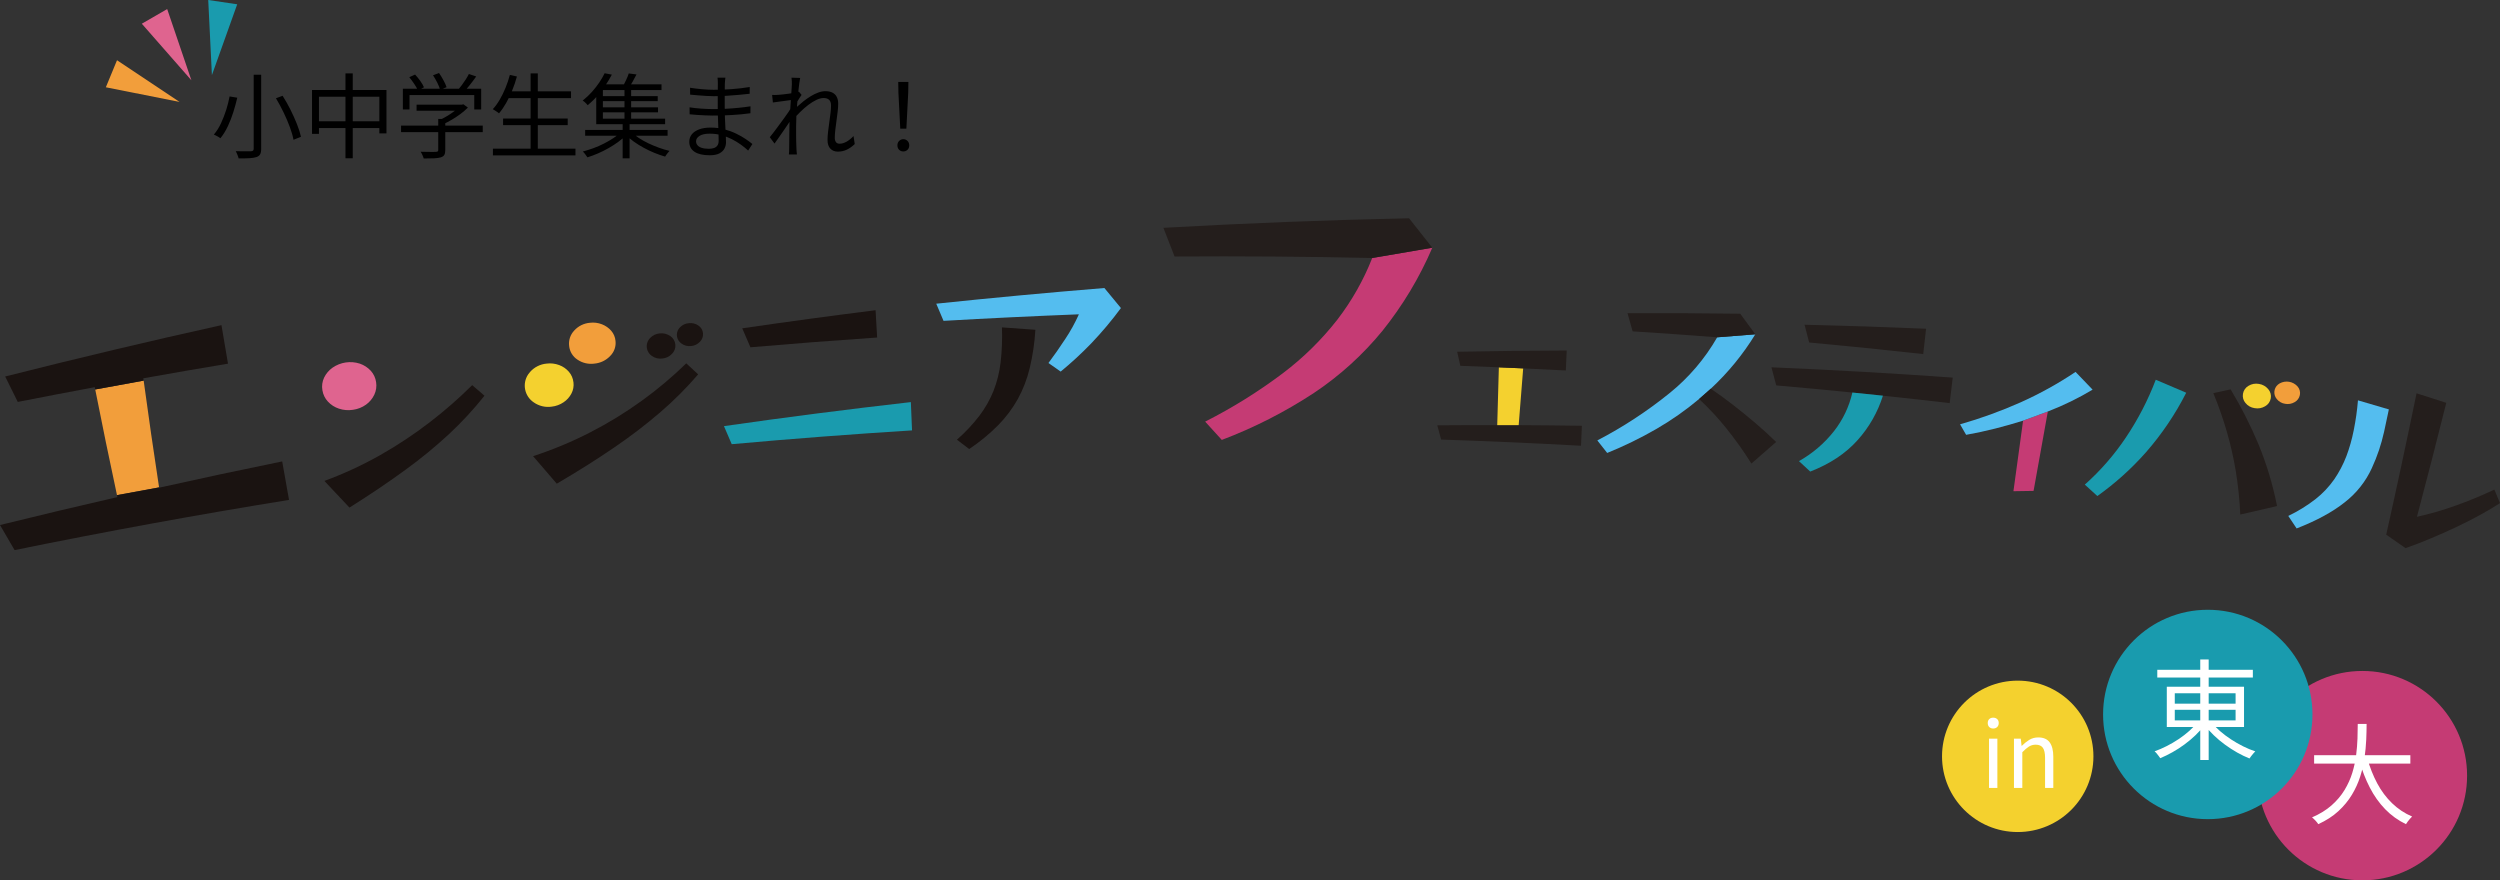 <?xml version="1.0" encoding="UTF-8"?>
<svg id="_レイヤー_2" data-name="レイヤー_2" xmlns="http://www.w3.org/2000/svg" xmlns:xlink="http://www.w3.org/1999/xlink" viewBox="0 0 937.28 330.05">
  <rect x="0" y="0" width="937.28" height="330.05" fill="#333333" stroke="none"/>
  <defs>
    <style>
      .cls-1 {
        fill: none;
      }

      .cls-2 {
        fill: #f4d12e;
      }

      .cls-3 {
        fill: #1a1311;
      }

      .cls-4 {
        fill: #199bae;
      }

      .cls-5 {
        fill: #c53b74;
      }

      .cls-6 {
        isolation: isolate;
      }

      .cls-7 {
        fill: #1a9bae;
      }

      .cls-8 {
        fill: #f29e3b;
      }

      .cls-9 {
        fill: #fff;
      }

      .cls-10 {
        fill: #241e1c;
      }

      .cls-11 {
        fill: #54bdef;
      }

      .cls-12 {
        fill: #f4d12f;
      }

      .cls-13 {
        clip-path: url(#clippath);
      }

      .cls-14 {
        fill: #df648f;
      }
    </style>
    <clipPath id="clippath">
      <rect class="cls-1" y="81.84" width="937.28" height="135.58"/>
    </clipPath>
  </defs>
  <g id="_レイヤー_1-2" data-name="レイヤー_1">
    <g>
      <g id="_グループ_112" data-name="グループ_112">
        <g class="cls-13">
          <g id="_グループ_85" data-name="グループ_85">
            <path id="_パス_207" data-name="パス_207" class="cls-8" d="M230.76,127.78c.25,2.1-.49,4.2-2,5.69-1.55,1.64-3.65,2.65-5.9,2.85-2.24.31-4.51-.22-6.37-1.49-1.76-1.15-2.9-3.03-3.11-5.12-.26-2.11.43-4.22,1.88-5.76,1.53-1.7,3.64-2.75,5.92-2.94,1.52-.19,3.07.01,4.5.57,1.34.52,2.54,1.35,3.48,2.43.92,1.06,1.48,2.38,1.6,3.77"/>
            <path id="_パス_208" data-name="パス_208" class="cls-8" d="M53.85,142.7c-6.72,1.21-11.46,2.07-18.15,3.32,2.61,13.22,5.33,26.42,8.16,39.61,4.7-.88,11.27-2.09,15.78-2.9-2.04-13.33-3.96-26.68-5.78-40.03"/>
            <path id="_パス_209" data-name="パス_209" class="cls-3" d="M59.64,182.84l-.02-.1c-4.51.81-11.08,2.02-15.77,2.9.05.24.1.49.16.73-14.62,3.35-29.29,6.84-44.01,10.47,1.82,3.13,3.65,6.26,5.47,9.4,34.62-7.06,68.84-13.32,102.89-18.82-.86-4.81-1.71-9.62-2.56-14.43-15.36,3.13-30.74,6.41-46.16,9.85"/>
            <path id="_パス_210" data-name="パス_210" class="cls-3" d="M53.73,141.83c10.61-1.9,21.19-3.73,31.75-5.49-.83-4.81-1.64-9.62-2.45-14.44-26.87,5.95-53.9,12.37-81.09,19.25,1.57,3.18,3.15,6.36,4.72,9.54,9.66-1.9,19.28-3.75,28.86-5.53.06.28.11.57.17.86,6.7-1.24,11.43-2.11,18.16-3.32-.04-.29-.08-.58-.12-.87"/>
            <path id="_パス_211" data-name="パス_211" class="cls-3" d="M181.64,148.36c-4.05,5.1-8.48,9.89-13.24,14.33-5.2,4.82-10.69,9.32-16.43,13.48-6.11,4.47-13.09,9.18-20.95,14.13-3.12-3.34-6.26-6.67-9.41-10,7.25-2.66,14.26-5.9,20.98-9.71,6.47-3.66,12.67-7.77,18.56-12.31,5.58-4.29,10.89-8.93,15.88-13.89,1.54,1.32,3.08,2.64,4.61,3.97"/>
            <path id="_パス_212" data-name="パス_212" class="cls-14" d="M141.01,143.29c.25,1.59.01,3.22-.67,4.67-.7,1.49-1.77,2.78-3.11,3.74-1.45,1.04-3.14,1.71-4.91,1.94-1.76.28-3.56.13-5.24-.43-1.59-.52-3.02-1.43-4.15-2.66-1.1-1.18-1.82-2.67-2.06-4.26-.28-1.6-.05-3.24.64-4.71.72-1.49,1.81-2.78,3.16-3.73,2.99-2.07,6.77-2.64,10.23-1.52,1.56.53,2.97,1.44,4.09,2.65,1.1,1.2,1.8,2.7,2.02,4.31"/>
            <path id="_パス_213" data-name="パス_213" class="cls-3" d="M261.75,140.35c-4.32,5.03-9.01,9.72-14.02,14.05-5.53,4.76-11.33,9.2-17.36,13.3-6.41,4.4-13.62,8.95-21.63,13.64-2.94-3.45-5.9-6.89-8.88-10.32,7.36-2.4,14.53-5.38,21.41-8.92,6.75-3.46,13.23-7.43,19.37-11.88,5.89-4.25,11.45-8.93,16.65-14,1.49,1.38,2.97,2.75,4.45,4.12"/>
            <path id="_パス_214" data-name="パス_214" class="cls-12" d="M215,143.32c.18,1.45-.08,2.92-.76,4.21-.69,1.33-1.71,2.47-2.97,3.3-1.33.9-2.87,1.46-4.46,1.63-2.35.34-4.73-.23-6.68-1.59-3.49-2.31-4.44-7.01-2.13-10.49.22-.33.47-.65.74-.94,1.58-1.79,3.79-2.9,6.16-3.12,1.61-.21,3.24-.02,4.75.55,1.41.52,2.67,1.39,3.65,2.53.95,1.11,1.54,2.48,1.69,3.93"/>
            <path id="_パス_215" data-name="パス_215" class="cls-3" d="M253.2,129.17c.13,1.3-.34,2.59-1.27,3.5-.97,1.02-2.27,1.64-3.67,1.75-1.38.18-2.77-.18-3.9-.99-2-1.38-2.5-4.12-1.12-6.12.14-.2.29-.39.46-.56.95-1.02,2.25-1.65,3.64-1.75,1.4-.17,2.8.18,3.95.99,1.09.71,1.79,1.89,1.91,3.19"/>
            <path id="_パス_216" data-name="パス_216" class="cls-3" d="M263.57,124.98c.1,1.17-.32,2.33-1.16,3.16-.89.94-2.09,1.51-3.38,1.6-1.25.14-2.52-.19-3.53-.94-1.81-1.23-2.28-3.7-1.05-5.51.14-.21.3-.4.48-.57.87-.91,2.05-1.47,3.31-1.56,1.28-.16,2.57.16,3.62.9.99.66,1.62,1.74,1.71,2.93"/>
            <path id="_パス_217" data-name="パス_217" class="cls-7" d="M274.33,166.52c-.97-2.26-1.94-4.51-2.91-6.76,23.19-3.33,46.55-6.33,70.07-9.01.15,3.53.3,7.07.44,10.61-22.66,1.42-45.19,3.14-67.59,5.17"/>
            <path id="_パス_218" data-name="パス_218" class="cls-3" d="M281.34,130.2c-1.02-2.37-2.04-4.74-3.07-7.11,16.57-2.42,33.24-4.68,49.99-6.79.2,3.41.4,6.83.59,10.24-15.9,1.08-31.74,2.3-47.51,3.66"/>
            <path id="_パス_219" data-name="パス_219" class="cls-11" d="M393.07,136.11c2.16-2.88,4.29-5.93,6.38-9.13,1.93-2.9,3.61-5.96,5.04-9.14-17.04.67-33.95,1.48-50.75,2.45-.91-2.15-1.82-4.29-2.73-6.43,20.81-2.19,41.82-4.15,63.04-5.88,2.08,2.5,4.14,5.01,6.2,7.51-3.44,4.67-7.18,9.11-11.18,13.3-3.6,3.72-7.41,7.24-11.41,10.52-1.52-1.07-3.05-2.15-4.57-3.21"/>
            <path id="_パス_220" data-name="パス_220" class="cls-3" d="M358.78,164.83c3.07-2.69,5.87-5.66,8.36-8.89,2.18-2.86,3.96-5.99,5.31-9.32,1.36-3.45,2.26-7.06,2.69-10.74.5-4.36.67-8.75.5-13.14,4.18.29,8.36.59,12.54.9-.29,4.84-1,9.64-2.12,14.35-.97,4.06-2.48,7.97-4.48,11.63-2.01,3.59-4.5,6.9-7.39,9.83-3.31,3.32-6.94,6.3-10.84,8.9-1.53-1.17-3.05-2.34-4.59-3.51"/>
            <path id="_パス_221" data-name="パス_221" class="cls-5" d="M537,92.87c-4.8,11.19-11.1,21.68-18.71,31.17-7.36,8.99-16.02,16.84-25.69,23.29-10.83,7.11-22.41,13.02-34.53,17.6-2.07-2.29-4.15-4.57-6.24-6.86,10.24-5.18,20-11.26,29.17-18.17,7.62-5.76,14.47-12.49,20.36-20.02,5.43-7.07,9.85-14.86,13.11-23.16,7.51-1.32,15.02-2.61,22.54-3.86"/>
            <path id="_パス_222" data-name="パス_222" class="cls-10" d="M514.46,96.73c-24.51-.54-49.21-.73-74.1-.56-1.4-3.59-2.79-7.17-4.19-10.76,30.97-1.74,61.67-2.94,92.1-3.58,2.92,3.67,5.83,7.35,8.72,11.04-7.51,1.25-15.03,2.54-22.54,3.86"/>
            <path id="_パス_223" data-name="パス_223" class="cls-10" d="M569.37,159.39c-2.68,0-5.36,0-8.04,0-7.48-.02-14.98,0-22.48.06.49,1.78.97,3.57,1.45,5.35,17.54.58,35.02,1.35,52.44,2.32.11-2.5.22-5,.33-7.49-7.9-.12-15.8-.2-23.7-.24"/>
            <path id="_パス_224" data-name="パス_224" class="cls-12" d="M561.33,159.39c.19-7.23.39-14.45.61-21.68,3.04.13,6.08.26,9.12.4-.58,7.09-1.15,14.19-1.69,21.28-2.68,0-5.36,0-8.04,0"/>
            <path id="_パス_225" data-name="パス_225" class="cls-10" d="M561.94,137.71c-4.81-.2-9.62-.39-14.44-.56-.4-1.76-.8-3.52-1.19-5.28,13.72-.27,27.41-.42,41.07-.46-.11,2.5-.22,5-.33,7.49-5.33-.28-10.66-.54-16-.79-3.04-.14-6.08-.27-9.12-.4"/>
            <path id="_パス_226" data-name="パス_226" class="cls-11" d="M636.99,149.6c-5.02,4.22-10.39,7.99-16.07,11.26-5.91,3.41-12.05,6.4-18.37,8.96-1.23-1.57-2.46-3.13-3.69-4.7,9.58-4.98,18.64-10.91,27.04-17.7,7.22-5.81,13.29-12.92,17.9-20.96,4.76-.39,9.52-.77,14.29-1.13-4.61,7.53-10.23,14.39-16.7,20.4-1.47,1.29-2.93,2.58-4.4,3.87"/>
            <path id="_パス_227" data-name="パス_227" class="cls-10" d="M641.39,145.73c2.62,1.77,5.36,3.75,8.21,5.96s5.67,4.5,8.47,6.88c2.79,2.38,5.4,4.75,7.82,7.13-3.11,2.69-6.2,5.4-9.27,8.1-2.84-4.55-5.96-8.93-9.32-13.12-3.15-3.94-6.59-7.64-10.29-11.08,1.46-1.29,2.93-2.58,4.4-3.87"/>
            <path id="_パス_228" data-name="パス_228" class="cls-10" d="M643.8,126.46c-10.56-.82-21.13-1.56-31.71-2.23-.64-2.27-1.28-4.54-1.92-6.81,14.1-.06,28.19,0,42.27.2,1.89,2.57,3.77,5.14,5.65,7.71"/>
            <path id="_パス_229" data-name="パス_229" class="cls-10" d="M694.47,147.17c-9.51-.95-19.02-1.85-28.54-2.68-.6-2.26-1.2-4.52-1.8-6.78,22.65.95,45.3,2.23,67.97,3.86-.38,3.19-.76,6.38-1.14,9.56-8.34-.97-16.69-1.9-25.03-2.78"/>
            <path id="_パス_230" data-name="パス_230" class="cls-7" d="M705.93,148.35c-1.94,6.19-5.19,11.89-9.54,16.71-4.41,4.94-10.31,8.86-17.71,11.74-1.41-1.31-2.82-2.61-4.23-3.92,5.06-2.84,9.51-6.64,13.1-11.19,3.36-4.27,5.72-9.23,6.93-14.52,3.82.38,7.64.78,11.46,1.18"/>
            <path id="_パス_231" data-name="パス_231" class="cls-10" d="M678.27,128.4c-.57-2.22-1.14-4.43-1.72-6.65,15.17.35,30.36.85,45.56,1.5-.36,3.17-.71,6.33-1.07,9.5-14.25-1.58-28.51-3.03-42.78-4.35"/>
            <path id="_パス_232" data-name="パス_232" class="cls-5" d="M767.76,154.28c-1.77,9.92-3.55,19.84-5.35,29.76-2.52.04-5.03.08-7.55.12,1.22-8.81,2.43-17.63,3.62-26.45,3.09-1.15,6.18-2.29,9.28-3.43"/>
            <path id="_パス_233" data-name="パス_233" class="cls-11" d="M758.48,157.71c-3.44,1.08-6.93,2.07-10.48,2.97-3.55.9-7.17,1.68-10.88,2.34-.75-1.32-1.51-2.63-2.27-3.94,7.76-2.21,15.36-4.97,22.73-8.25,7.17-3.22,14.05-7.03,20.57-11.4,2.13,2.21,4.26,4.43,6.39,6.65-2.62,1.58-5.34,3.05-8.16,4.43-2.81,1.38-5.69,2.63-8.64,3.77-3.1,1.14-6.19,2.28-9.28,3.43"/>
            <path id="_パス_234" data-name="パス_234" class="cls-7" d="M781.62,181.69c5.83-5.19,10.99-11.09,15.34-17.58,4.57-6.8,8.35-14.09,11.26-21.74,3.81,1.61,7.62,3.24,11.42,4.87-4.09,8.05-9.16,15.55-15.1,22.34-5.43,6.14-11.54,11.64-18.22,16.39-1.56-1.43-3.13-2.86-4.7-4.28"/>
            <path id="_パス_235" data-name="パス_235" class="cls-10" d="M839.91,192.9c-.25-5.52-.83-11.03-1.72-16.48-.84-5-1.97-9.95-3.39-14.82-1.42-4.83-3.08-9.57-5-14.22,2.16-.47,4.32-.93,6.49-1.4,3.95,6.57,7.43,13.41,10.4,20.48,3.09,7.51,5.44,15.3,7,23.27-4.61,1.04-9.2,2.1-13.78,3.18"/>
            <path id="_パス_236" data-name="パス_236" class="cls-12" d="M851.33,149.36c-.22,1.26-1,2.35-2.12,2.96-1.18.71-2.58.96-3.93.7-1.34-.19-2.57-.87-3.42-1.93-.82-.95-1.17-2.23-.94-3.47.21-1.25.97-2.34,2.07-2.97,1.16-.72,2.56-.97,3.9-.72,1.36.19,2.6.89,3.48,1.94.84.95,1.2,2.23.97,3.48"/>
            <path id="_パス_237" data-name="パス_237" class="cls-8" d="M862.25,148.08c-.21,1.13-.92,2.11-1.93,2.67-1.09.65-2.38.88-3.62.64-1.22-.18-2.33-.82-3.1-1.78-1.38-1.61-1.19-4.04.43-5.42.2-.17.41-.31.63-.44,2.24-1.25,5.04-.77,6.74,1.15.76.87,1.08,2.05.85,3.19"/>
            <path id="_パス_238" data-name="パス_238" class="cls-11" d="M857.9,193.43c3.64-1.74,7.08-3.86,10.26-6.34,2.66-2.09,4.99-4.56,6.94-7.33,1.87-2.73,3.42-5.67,4.6-8.76.56-1.48,1.08-3.05,1.54-4.69.47-1.64.87-3.32,1.21-5.03.37-1.85.68-3.7.95-5.57.26-1.87.47-3.74.63-5.62,3.86,1.12,7.72,2.26,11.58,3.4-.64,3.15-1.23,5.94-1.78,8.36-.55,2.42-1.18,4.71-1.9,6.86-.78,2.31-1.68,4.58-2.7,6.79-2.29,5.03-5.78,9.42-10.15,12.81-4.55,3.63-10.57,6.89-18.05,9.81-1.03-1.56-2.07-3.12-3.12-4.68"/>
            <path id="_パス_239" data-name="パス_239" class="cls-10" d="M894.62,200.44c3.95-17.64,7.74-35.3,11.37-52.98,3.72,1.18,7.43,2.36,11.15,3.56-3.56,14.26-7.23,28.5-11,42.73,4.88-1.07,9.68-2.46,14.37-4.15,4.99-1.76,9.88-3.78,14.65-6.07.71,1.7,1.41,3.39,2.11,5.09-2,1.32-4.38,2.75-7.14,4.27-2.76,1.52-5.74,3.04-8.93,4.56-3.2,1.51-6.45,2.96-9.74,4.35-3.29,1.39-6.49,2.62-9.6,3.7-2.41-1.69-4.82-3.37-7.24-5.05"/>
          </g>
        </g>
      </g>
      <path id="_パス_240" data-name="パス_240" class="cls-8" d="M39.67,32.72l27.65,5.49-23.45-15.63-4.19,10.15Z"/>
      <path id="_パス_241" data-name="パス_241" class="cls-7" d="M78.07,0l1.38,28.15L88.93,1.61l-10.86-1.61Z"/>
      <path id="_パス_242" data-name="パス_242" class="cls-14" d="M71.75,30.08L62.68,3.4l-9.51,5.49,18.58,21.2Z"/>
      <g>
        <circle id="_楕円形_50" data-name="楕円形_50" class="cls-5" cx="885.69" cy="290.8" r="39.25"/>
        <circle id="_楕円形_51" data-name="楕円形_51" class="cls-4" cx="827.72" cy="267.86" r="39.25"/>
        <circle id="_楕円形_52" data-name="楕円形_52" class="cls-2" cx="756.47" cy="283.56" r="28.38"/>
        <g id="in" class="cls-6">
          <g class="cls-6">
            <path class="cls-9" d="M747.27,273.13c-.61,0-1.1-.19-1.48-.56s-.56-.88-.56-1.51.19-1.1.56-1.46.87-.54,1.48-.54,1.11.18,1.5.54.58.85.58,1.46-.19,1.14-.58,1.51-.88.56-1.5.56ZM745.71,295.4v-18.46h3.13v18.46h-3.13Z"/>
            <path class="cls-9" d="M755.06,295.4v-18.46h2.55l.31,2.69h.07c.88-.88,1.82-1.63,2.8-2.24.99-.61,2.11-.92,3.38-.92,1.95,0,3.38.62,4.28,1.85s1.36,3.03,1.36,5.39v11.7h-3.09v-11.29c0-1.75-.28-3-.83-3.77-.56-.77-1.45-1.16-2.67-1.16-.95,0-1.8.24-2.55.71-.75.48-1.58,1.18-2.48,2.11v13.4h-3.13Z"/>
          </g>
        </g>
        <g id="_東" data-name="東" class="cls-6">
          <g class="cls-6">
            <path class="cls-9" d="M823.92,270.7l2.58,1.15c-.96,1.29-2.08,2.54-3.36,3.77-1.29,1.23-2.66,2.39-4.12,3.46-1.46,1.08-2.97,2.06-4.53,2.93-1.56.87-3.09,1.63-4.59,2.25-.16-.25-.37-.53-.61-.86-.25-.33-.5-.65-.76-.96-.26-.31-.51-.57-.76-.76,1.48-.52,2.99-1.17,4.53-1.95,1.54-.78,3.04-1.65,4.49-2.62,1.45-.97,2.79-2,4.02-3.1,1.23-1.09,2.27-2.2,3.12-3.32ZM808.79,251.11h35.83v2.91h-35.83v-2.91ZM812.36,257.46h28.95v15.09h-28.95v-15.09ZM815.35,259.92v3.9h22.8v-3.9h-22.8ZM815.35,266.11v3.98h22.8v-3.98h-22.8ZM824.9,247.25h3.16v37.68h-3.16v-37.68ZM829.09,270.75c.9,1.15,1.97,2.26,3.22,3.34,1.24,1.08,2.6,2.11,4.08,3.08,1.48.97,2.99,1.84,4.55,2.62,1.56.78,3.09,1.41,4.59,1.91-.22.22-.46.49-.74.8-.27.31-.53.63-.78.96s-.46.63-.66.9c-1.5-.6-3.04-1.35-4.61-2.23-1.57-.89-3.1-1.88-4.59-2.97-1.49-1.09-2.88-2.25-4.16-3.49-1.29-1.23-2.42-2.49-3.4-3.77l2.5-1.15Z"/>
          </g>
        </g>
        <g id="_大" data-name="大" class="cls-6">
          <g class="cls-6">
            <path class="cls-9" d="M883.95,271.4h3.32c0,1.78-.05,3.75-.14,5.92-.1,2.17-.31,4.43-.64,6.76-.33,2.34-.87,4.69-1.62,7.05s-1.79,4.65-3.12,6.85c-1.33,2.2-3.01,4.24-5.06,6.13-2.05,1.89-4.56,3.51-7.54,4.88-.25-.41-.6-.85-1.05-1.33-.45-.48-.88-.88-1.29-1.21,2.9-1.26,5.34-2.76,7.32-4.51,1.98-1.75,3.6-3.66,4.86-5.74,1.26-2.08,2.23-4.22,2.91-6.44s1.16-4.42,1.44-6.62.44-4.3.51-6.29c.07-1.99.1-3.81.1-5.45ZM867.59,283.13h36.08v3.16h-36.08v-3.16ZM887.56,284.4c.93,3.31,2.15,6.39,3.67,9.25,1.52,2.86,3.38,5.35,5.58,7.48,2.2,2.13,4.71,3.8,7.52,5-.25.22-.51.5-.8.84-.29.34-.57.69-.84,1.04s-.49.68-.66.98c-2.95-1.42-5.55-3.29-7.81-5.62-2.25-2.32-4.17-5.03-5.76-8.12-1.59-3.09-2.9-6.46-3.94-10.13l3.03-.74Z"/>
          </g>
        </g>
      </g>
      <g>
        <path d="M86.05,36.15l2.91.48c-.39,1.69-.88,3.46-1.45,5.31-.58,1.86-1.27,3.65-2.08,5.37-.81,1.72-1.74,3.23-2.8,4.52-.21-.16-.46-.33-.74-.5-.29-.17-.59-.34-.9-.5-.31-.16-.58-.29-.81-.38,1.04-1.22,1.94-2.65,2.7-4.29.76-1.64,1.41-3.33,1.96-5.07.54-1.74.95-3.39,1.23-4.93ZM95.12,28.02h2.8v27.76c0,.95-.14,1.65-.42,2.11-.28.46-.73.8-1.35,1-.65.21-1.52.35-2.61.42-1.1.07-2.45.09-4.07.07-.05-.23-.13-.51-.26-.85s-.26-.66-.4-.99c-.14-.32-.28-.61-.42-.87.85.02,1.67.04,2.46.05.78.01,1.47.01,2.06,0,.59-.01,1-.02,1.23-.02.35-.02.59-.1.74-.23.15-.13.23-.36.23-.71v-27.76ZM103.46,36.84l2.49-.93c1.04,1.62,2.02,3.35,2.94,5.19.92,1.85,1.74,3.66,2.44,5.43.7,1.78,1.21,3.36,1.51,4.74l-2.8,1.14c-.25-1.38-.71-2.97-1.37-4.76-.66-1.79-1.44-3.62-2.35-5.5-.91-1.88-1.86-3.65-2.86-5.31Z"/>
        <path d="M116.99,33.73h27.9v16.27h-2.67v-13.74h-22.64v13.92h-2.6v-16.44ZM118.38,45.46h25.41v2.56h-25.41v-2.56ZM129.52,27.53h2.73v31.81h-2.73v-31.81Z"/>
        <path d="M150.36,47.09h30.63v2.46h-30.63v-2.46ZM151.05,33.28h29.35v7.75h-2.6v-5.4h-24.27v5.4h-2.49v-7.75ZM153.44,28.95l2.18-1c.67.72,1.32,1.52,1.96,2.41.63.89,1.09,1.68,1.37,2.37l-2.28,1.14c-.28-.67-.73-1.47-1.35-2.39s-1.25-1.77-1.87-2.53ZM156.18,39.23h17.17v2.28h-17.17v-2.28ZM164.31,44.6h2.63v11.67c0,.78-.12,1.38-.36,1.8-.24.42-.69.73-1.33.93-.62.18-1.45.3-2.47.35-1.03.05-2.34.07-3.93.07-.09-.37-.25-.8-.47-1.28-.22-.48-.44-.9-.68-1.25.9.02,1.74.04,2.53.05.78.01,1.46.02,2.02.02s.96-.01,1.19-.03c.35-.02.58-.09.69-.19.12-.1.17-.27.17-.5v-11.63ZM162.34,28.23l2.25-.87c.58.83,1.14,1.75,1.68,2.75.54,1,.93,1.86,1.16,2.58l-2.42.97c-.19-.74-.54-1.62-1.06-2.65s-1.06-1.96-1.61-2.79ZM172.55,39.23h.62l.55-.14,1.7,1.25c-.78.79-1.69,1.56-2.72,2.34-1.03.77-2.11,1.49-3.24,2.16-1.13.67-2.24,1.25-3.32,1.73-.18-.25-.42-.52-.71-.81s-.54-.52-.74-.71c.97-.44,1.96-.96,2.96-1.56s1.93-1.23,2.79-1.89c.85-.66,1.56-1.29,2.11-1.89v-.48ZM175.8,27.74l2.73.93c-.74,1.06-1.54,2.13-2.41,3.22-.87,1.08-1.66,2.01-2.37,2.77l-2.08-.9c.46-.53.95-1.15,1.47-1.85.52-.7,1.02-1.42,1.49-2.15.47-.73.86-1.4,1.16-2.02Z"/>
        <path d="M191.17,28.09l2.63.59c-.48,1.78-1.07,3.51-1.77,5.21-.69,1.7-1.45,3.28-2.28,4.74-.83,1.47-1.72,2.75-2.67,3.86-.16-.16-.39-.33-.68-.52-.29-.18-.58-.37-.87-.57-.29-.2-.55-.35-.78-.47.95-1.02,1.82-2.21,2.61-3.58.8-1.37,1.52-2.84,2.16-4.41.65-1.57,1.19-3.18,1.63-4.85ZM184.8,55.74h30.95v2.53h-30.95v-2.53ZM188.61,44.43h24.23v2.49h-24.23v-2.49ZM190.13,34.25h23.95v2.53h-23.95v-2.53ZM198.93,27.53h2.7v29.46h-2.7v-29.46Z"/>
        <path d="M226.69,27.46l2.7.52c-.67,1.27-1.44,2.57-2.32,3.89-.88,1.33-1.88,2.64-2.99,3.93-1.12,1.29-2.37,2.5-3.76,3.63-.14-.18-.32-.39-.54-.62-.22-.23-.44-.44-.67-.64-.23-.2-.45-.35-.66-.47,1.29-1.02,2.46-2.11,3.51-3.29,1.05-1.18,1.97-2.37,2.77-3.56.8-1.2,1.45-2.33,1.96-3.39ZM232.88,49.51l2.04,1c-.88.9-1.89,1.77-3.03,2.61s-2.37,1.64-3.69,2.39c-1.32.75-2.65,1.42-4.02,2.01-1.36.59-2.68,1.08-3.95,1.47-.21-.32-.47-.7-.8-1.14-.32-.44-.64-.78-.93-1.04,1.29-.35,2.62-.77,3.98-1.26,1.36-.5,2.68-1.07,3.96-1.73s2.48-1.35,3.58-2.08c1.11-.73,2.05-1.47,2.84-2.23ZM219.38,48.72h30.91v2.18h-30.91v-2.18ZM223.54,33.07h2.49v11.42h23.33v2.08h-25.82v-13.5ZM224.78,31.62h23.23v2.15h-23.23v-2.15ZM225.2,36.05h21.39v1.87h-21.39v-1.87ZM225.2,40.24h21.5v1.87h-21.5v-1.87ZM235.72,27.53l2.91.38c-.46.92-.95,1.84-1.47,2.75-.52.91-1.01,1.69-1.47,2.34l-2.28-.48c.42-.69.85-1.51,1.3-2.46.45-.95.79-1.79,1.02-2.53ZM233.44,45.95h2.6v13.4h-2.6v-13.4ZM234.13,32.86h2.49v12.39h-2.49v-12.39ZM236.66,49.48c.78.76,1.73,1.51,2.82,2.23,1.1.73,2.29,1.4,3.58,2.01,1.29.61,2.62,1.17,3.98,1.66,1.36.5,2.69.89,3.98,1.19-.19.18-.38.4-.59.66-.21.25-.4.51-.59.76-.19.25-.35.5-.48.73-1.29-.37-2.62-.84-4-1.4s-2.72-1.21-4.03-1.92c-1.32-.71-2.55-1.48-3.7-2.3-1.15-.82-2.16-1.68-3.01-2.58l2.04-1.04Z"/>
        <path d="M271.96,29.13c-.05.3-.09.63-.12,1s-.06.81-.09,1.32c0,.35,0,.87-.02,1.56s-.02,1.47-.02,2.34v5.04c0,1.15.02,2.37.07,3.63.05,1.27.1,2.5.17,3.7.07,1.2.13,2.3.17,3.29.05.99.07,1.78.07,2.35,0,.81-.19,1.58-.57,2.32-.38.74-1.02,1.34-1.9,1.82-.89.47-2.09.71-3.62.71-2.49,0-4.4-.43-5.71-1.3-1.32-.87-1.97-2.13-1.97-3.79,0-1.06.32-1.98.95-2.77.63-.78,1.55-1.4,2.75-1.85,1.2-.45,2.63-.67,4.29-.67,1.82,0,3.54.21,5.14.64,1.6.43,3.07.96,4.41,1.61,1.34.65,2.53,1.32,3.56,2.02,1.04.7,1.89,1.33,2.56,1.89l-1.59,2.46c-.78-.74-1.69-1.48-2.72-2.22-1.03-.74-2.15-1.42-3.36-2.04s-2.52-1.12-3.91-1.51c-1.4-.38-2.88-.57-4.45-.57-1.66,0-2.92.28-3.79.83-.87.55-1.3,1.23-1.3,2.04,0,.51.16.98.48,1.4.32.43.84.77,1.56,1.02s1.64.38,2.77.38c.67,0,1.28-.09,1.83-.26.55-.17,1-.48,1.33-.92.33-.44.5-1.05.5-1.83,0-.67-.02-1.54-.05-2.61s-.08-2.22-.12-3.43c-.05-1.21-.09-2.38-.12-3.51-.03-1.13-.05-2.08-.05-2.84v-4.85c0-.81,0-1.58.02-2.32.01-.74.02-1.41.02-2.01,0-.28-.01-.63-.03-1.07-.02-.44-.06-.77-.1-1h2.94ZM258.53,40.24c.62.09,1.32.19,2.08.28.76.09,1.55.16,2.35.21.81.05,1.58.09,2.32.12.74.03,1.4.05,1.97.05,1.68,0,3.32-.04,4.9-.12,1.58-.08,3.14-.2,4.67-.35,1.53-.15,3.05-.34,4.55-.57l-.03,2.6c-1.15.16-2.3.29-3.44.4s-2.28.19-3.43.26c-1.14.07-2.31.12-3.5.16-1.19.03-2.44.05-3.76.05-.78,0-1.69-.02-2.72-.07-1.03-.05-2.07-.1-3.12-.17-1.05-.07-1.99-.15-2.82-.24l-.03-2.6ZM258.7,32.9c.58.09,1.25.19,2.01.28.76.09,1.56.18,2.41.26.84.08,1.65.14,2.42.17.77.03,1.45.05,2.02.05,2.19,0,4.44-.08,6.73-.24,2.3-.16,4.56-.43,6.8-.8l-.03,2.53c-1.27.14-2.65.28-4.15.42-1.5.14-3.04.25-4.62.35-1.58.09-3.14.14-4.69.14-.81,0-1.77-.03-2.87-.1-1.11-.07-2.2-.15-3.27-.24-1.07-.09-1.98-.17-2.72-.24l-.03-2.56Z"/>
        <path d="M297.2,37.43c-.28.02-.7.08-1.26.16-.57.08-1.21.17-1.92.26-.72.09-1.44.19-2.18.29-.74.1-1.43.2-2.08.29l-.28-2.84c.37.02.73.03,1.09.02.36-.01.74-.03,1.16-.05.48-.02,1.08-.07,1.78-.16.7-.08,1.44-.17,2.22-.28.77-.1,1.5-.22,2.18-.35s1.22-.26,1.61-.4l1,1.21c-.21.28-.44.62-.69,1.02-.25.4-.51.81-.76,1.23-.25.42-.47.79-.66,1.11l-1.07,4.71c-.39.62-.88,1.36-1.45,2.22-.58.85-1.18,1.75-1.82,2.68s-1.28,1.86-1.92,2.77c-.65.91-1.23,1.75-1.77,2.51l-1.77-2.39c.44-.53.95-1.18,1.54-1.96.59-.77,1.21-1.61,1.87-2.51.66-.9,1.3-1.78,1.94-2.65.63-.87,1.2-1.67,1.7-2.41.5-.74.87-1.34,1.12-1.8l.14-1.77.28-.93ZM296.88,31.69c0-.39,0-.81-.02-1.25-.01-.44-.05-.88-.12-1.32l3.25.1c-.09.46-.21,1.18-.35,2.16-.14.98-.27,2.14-.4,3.48-.13,1.34-.25,2.75-.38,4.22-.13,1.48-.23,2.94-.29,4.38-.07,1.44-.1,2.77-.1,4v2.89c0,.89.01,1.77.03,2.63.02.87.06,1.81.1,2.82.02.3.05.65.07,1.04s.06.75.1,1.07h-3.01c.05-.32.07-.68.09-1.06.01-.38.02-.71.02-.99.02-1.11.03-2.09.03-2.94s0-1.74.02-2.65c.01-.91.03-2,.05-3.27,0-.51.02-1.21.07-2.09.05-.89.1-1.87.17-2.94.07-1.07.14-2.16.21-3.27.07-1.11.14-2.15.21-3.13.07-.98.13-1.82.17-2.51.05-.69.07-1.15.07-1.38ZM320.46,53.98c-.92.92-1.92,1.63-2.98,2.13-1.06.5-2.19.74-3.39.74-1.13,0-2.05-.37-2.77-1.11-.72-.74-1.07-1.82-1.07-3.25,0-.97.07-2.02.21-3.15.14-1.13.29-2.29.45-3.48.16-1.19.31-2.32.45-3.39.14-1.07.21-2.04.21-2.89,0-.99-.24-1.71-.73-2.16-.48-.45-1.18-.67-2.08-.67-.81,0-1.71.24-2.7.71-.99.47-2.01,1.11-3.05,1.9-1.04.8-2.05,1.68-3.05,2.67s-1.9,1.96-2.73,2.92l.07-3.43c.44-.46,1-1,1.68-1.63.68-.62,1.44-1.27,2.28-1.94.84-.67,1.74-1.29,2.68-1.87.95-.58,1.89-1.04,2.82-1.38s1.83-.52,2.68-.52c1.08,0,1.98.19,2.7.57.71.38,1.25.92,1.59,1.63.35.7.52,1.52.52,2.44,0,.85-.06,1.84-.19,2.96-.13,1.12-.28,2.28-.45,3.48-.17,1.2-.32,2.37-.45,3.5-.13,1.13-.19,2.13-.19,3.01,0,.58.14,1.07.43,1.49.29.42.74.62,1.37.62.83,0,1.69-.25,2.58-.74.89-.5,1.77-1.21,2.65-2.13l.45,2.98Z"/>
        <path d="M338.66,56.78c-.62,0-1.15-.21-1.57-.62-.43-.42-.64-.97-.64-1.66s.22-1.25.66-1.68c.44-.43.96-.64,1.56-.64s1.12.21,1.56.64c.44.43.66.99.66,1.68s-.22,1.25-.66,1.66c-.44.42-.96.62-1.56.62ZM337.52,48.23l-.69-13.43-.07-4.08h3.81l-.07,4.08-.69,13.43h-2.28Z"/>
      </g>
    </g>
  </g>
</svg>